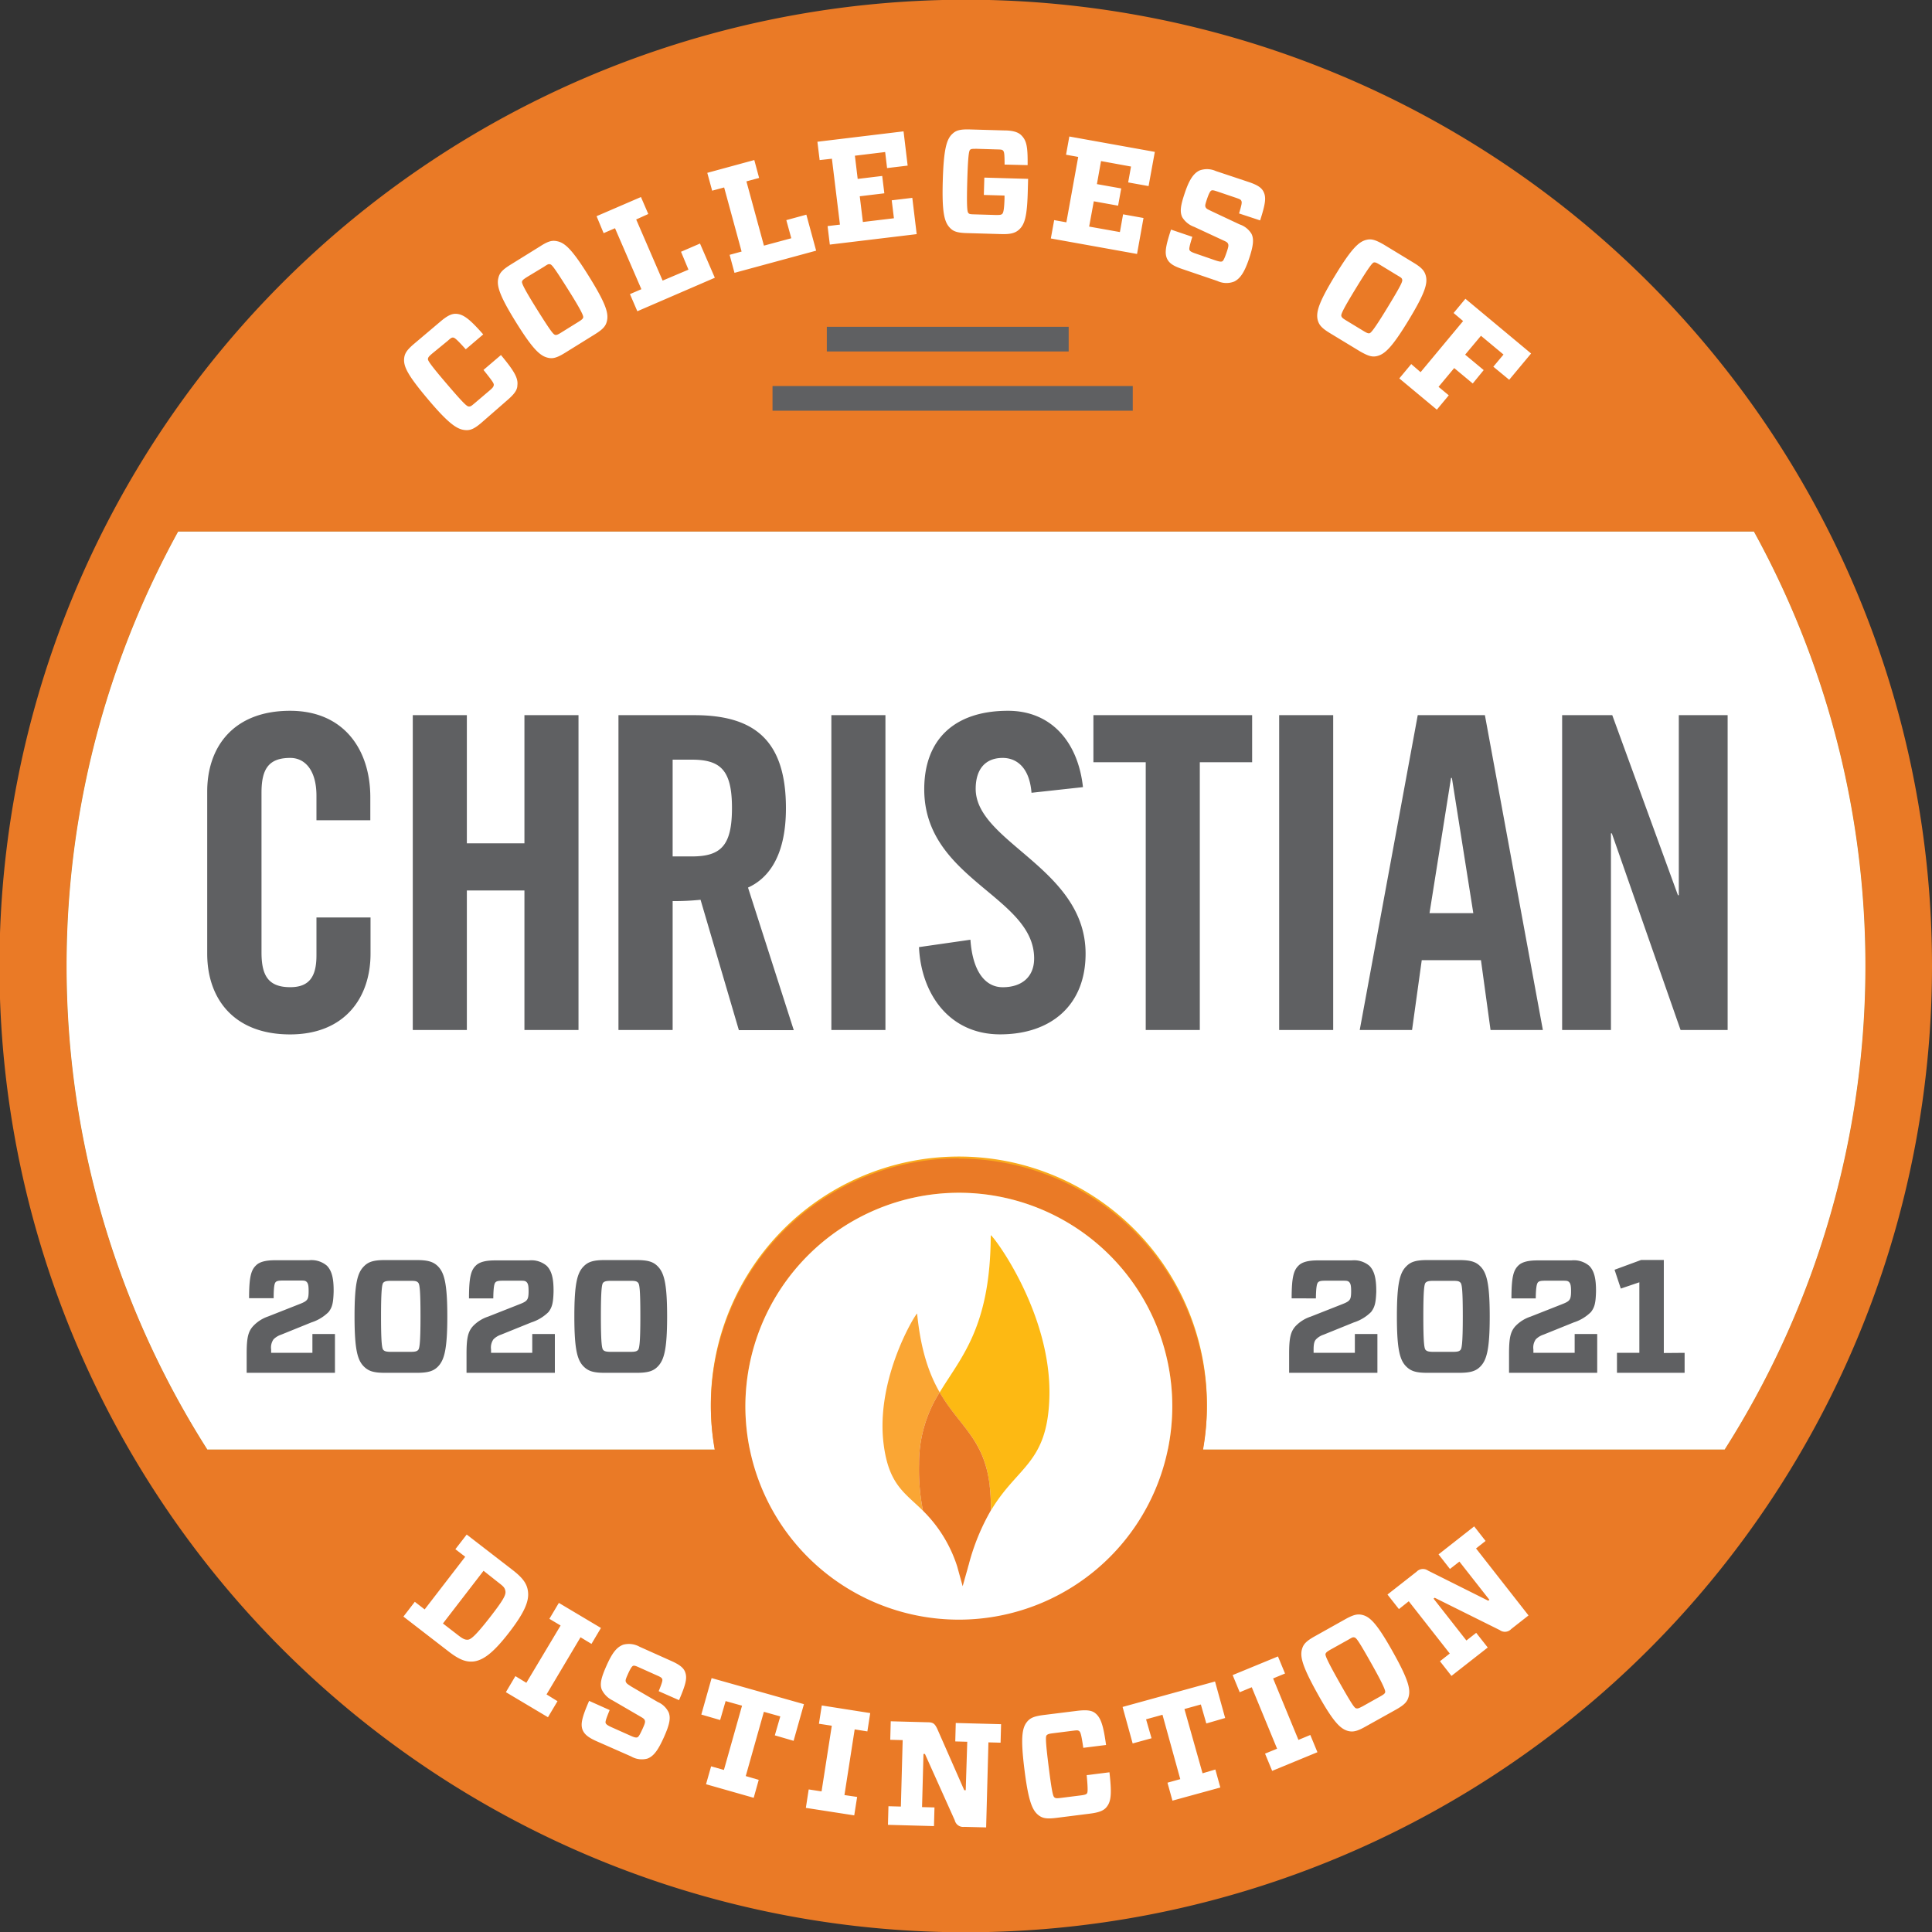<svg xmlns="http://www.w3.org/2000/svg" viewBox="0 0 353 353"><rect x="0" y="0" width="353" height="353" fill="#333333" stroke="none"/><defs><style>.cls-1{fill:#ea7a26}.cls-2{fill:#f9aa1c}.cls-3{fill:#fff}.cls-6{fill:#5f6062}</style></defs><g id="Layer_2" data-name="Layer 2"><g id="Layer_1-2" data-name="Layer 1"><path class="cls-1" d="M321.5 75.85A176.55 176.55 0 1 0 353 176.5a176.3 176.3 0 0 0-31.5-100.65m-283.62 189a164.68 164.68 0 0 1-5.33-167.72h287.91a164.71 164.71 0 0 1-5.34 167.71z"/><path class="cls-2" d="M37.88 264.84a164.68 164.68 0 0 1-5.33-167.71h287.91a164.71 164.71 0 0 1-5.34 167.71z"/><path class="cls-2" d="M136.17 257a39.08 39.08 0 0 1 35-38.82 39.07 39.07 0 0 0-35 38.82m43.01-38.86a39.07 39.07 0 0 1 35 38.82 39.07 39.07 0 0 0-35-38.82"/><path class="cls-3" d="M320.46 97.13H32.55a164.68 164.68 0 0 0 5.33 167.71h92.74a44.59 44.59 0 0 1-.74-7.88 45.32 45.32 0 1 1 89.89 7.88h95.35a164.71 164.71 0 0 0 5.34-167.71"/><path class="cls-1" d="M175.19 217.93a39 39 0 1 1-39 39 39.07 39.07 0 0 1 39-39m0-6.29A45.31 45.31 0 1 0 220.51 257a45.32 45.32 0 0 0-45.32-45.31"/><path class="cls-3" d="M175.19 217.93a39 39 0 1 1-39 39 39.07 39.07 0 0 1 39-39"/><path d="M181.05 276c4.85-8.14 10.28-8.57 10.68-20.52.54-15.77-10.71-30.33-10.71-29.76-.05 16.82-5.47 22.28-9.33 28.69 3.6 6.25 8.19 8.45 9.14 17.11a32.88 32.88 0 0 1 .22 4.48" style="fill:#fdb913"/><path d="M171.69 254.39c-1.86-3.22-3.44-7.53-4.12-14.37 0-.44-7.69 11.7-6.11 23.91.95 7.36 3.85 8.81 7.18 12.1a39.24 39.24 0 0 1-.72-8.54 24.18 24.18 0 0 1 3.77-13.1" style="fill:#faa634"/><path class="cls-1" d="M180.84 271.5c-1-8.66-5.55-10.86-9.15-17.11a24.15 24.15 0 0 0-3.77 13.1 38.57 38.57 0 0 0 .72 8.54 25 25 0 0 1 6.25 10.17l1 3.62s.6-2.14.94-3.33c.05-.2.1-.39.16-.58s.05-.17.05-.19a40 40 0 0 1 4-9.74 34.43 34.43 0 0 0-.21-4.48"/><path class="cls-6" d="M57.82 149.87v-4.46c0-4.86-2.23-6.93-4.78-6.93-4 0-5.26 2.07-5.26 6.37V174c0 4.3 1.27 6.37 5.26 6.37 3.58 0 4.78-2.07 4.78-5.81v-6.93h9.88v6.61c0 8.13-4.78 14.76-14.7 14.76-10.36 0-15.14-6.62-15.14-14.74v-29.65c0-8.12 4.78-14.74 15.14-14.74 9.88 0 14.66 7.17 14.66 15.78v4.22zm17.6 38.32v-57.52h9.88v23.42h10.52v-23.42h9.88v57.52h-9.88V162.7H85.3v25.49zm47.48 0H113v-57.52h13.87c11.07 0 16.73 4.7 16.73 17 0 9.24-3.59 13-6.93 14.5l8.36 26.05H135l-7-23.82a47.32 47.32 0 0 1-5.1.24zm0-31.71h3.51c5.34 0 7.33-2 7.33-8.84s-2-8.84-7.33-8.84h-3.51zm29 31.71v-57.52h9.88v57.52zm36.57-43.34c-.4-4.94-3-6.37-5.26-6.37-3.19 0-4.94 2.07-4.94 5.65 0 9.8 20.08 14.5 20.08 30.12 0 9.48-6.38 14.74-15.62 14.74s-14.42-7.33-14.82-15.94l9.4-1.35c.4 5.81 2.71 8.68 5.9 8.68 3.42 0 5.74-1.83 5.74-5.26 0-11.39-20.08-14.42-20.08-30.91 0-9.16 5.58-14.34 15.3-14.34 8 0 12.82 5.82 13.7 13.95zm20.87-5.58h-9.56v-8.6h29v8.6h-9.56v48.92h-9.88zm24.38 48.92v-57.52h9.87v57.52zm24.28 0h-9.56l10.6-57.52h12.27l10.59 57.52h-9.56l-1.75-12.75h-10.82zm3.19-21.35h8l-3.91-24.7h-.16zm24.23 21.35v-57.52h9.16l12 32.9h.16v-32.9h8.92v57.52h-8.6l-12.56-35.93h-.16v35.93z"/><path class="cls-3" d="M96.47 290.8c.22 1.71-.59 3.78-3.47 7.5s-4.67 5-6.38 5.26c-1.44.18-2.7-.31-4.61-1.78l-8.3-6.41 2.08-2.7 1.8 1.39 7.41-9.62-1.8-1.38 2.07-2.68 8.3 6.41c1.92 1.47 2.73 2.55 2.9 4.01zm-15.54 5.83 2.72 2.1c.9.7 1.31.91 1.86.86s1.46-.82 3.94-4 3-4.15 2.9-4.83-.38-.91-1.28-1.61L88.35 287zm20.93 14.2-1.74 2.93-7.69-4.58 1.74-2.93 2 1.22 6.26-10.47-2.05-1.22 1.73-2.91 7.69 4.58-1.73 2.91-2-1.21-6.21 10.44zm16.45 10.48a3.87 3.87 0 0 1-3-.39l-6.31-2.78c-1.46-.65-2.21-1.23-2.55-2.06-.39-1-.17-2.21 1.19-5.31l3.75 1.68c-.71 1.73-.81 2.16-.73 2.37s.29.4 1 .73l3.49 1.56c.71.32 1 .4 1.27.33s.52-.56 1-1.6c.39-.87.51-1.2.39-1.52s-.4-.44-1.06-.83l-4.81-2.8a4.22 4.22 0 0 1-2-2c-.36-1-.13-2.11.92-4.45s1.86-3.29 3-3.73a4 4 0 0 1 3 .37l5.78 2.59c1.48.66 2.23 1.23 2.53 2 .41 1.07.21 2.11-1.1 5.17l-3.72-1.64c.65-1.58.74-2 .64-2.23s-.28-.36-1-.67l-3.21-1.44c-.64-.29-.9-.37-1.11-.29s-.51.54-.93 1.48-.51 1.2-.37 1.49.33.39 1 .83l4.82 2.81a3.93 3.93 0 0 1 2 1.93c.37 1 .17 2.15-.88 4.49s-1.85 3.47-3 3.91zm20.32 3.89-.92 3.28L129 326l.93-3.27 2.34.66 3.31-11.74-3-.84-1 3.46-3.44-1 1.88-6.66 16.87 4.76-1.89 6.7-3.43-1 1-3.46-3-.84-3.31 11.74zm17.98 3.12-.53 3.37-8.84-1.37.52-3.37 2.35.36 1.87-12-2.35-.36.52-3.34L159 313l-.52 3.35-2.32-.37-1.87 12zm20.12-10.08-2.19-.06.09-3.37 8.28.22-.09 3.38-2.22-.06-.42 15.54-4-.1a1.57 1.57 0 0 1-1.73-1.19L169 320.47h-.27l-.26 9.71 2.27.06-.09 3.41-8.41-.23.09-3.4 2.27.06.33-12.14-2.27-.06.09-3.38 6.76.18c1 0 1.29.28 1.73 1.18l4.94 11.23h.27zM193 332.15c-1.77.22-2.53.07-3.25-.49-1.15-.9-1.85-2.58-2.57-8.32s-.45-7.58.44-8.7c.57-.73 1.26-1.05 3-1.28l6.18-.77c1.66-.2 2.63-.11 3.29.41 1.06.82 1.51 2.29 2 5.83l-4.16.52c-.34-2.31-.49-2.86-.74-3.05s-.42-.16-1.18-.07l-3.57.45c-.83.1-1 .18-1.2.37s-.24.95.36 5.73.81 5.43 1.05 5.62.44.19 1.27.09l3.57-.45c.78-.1 1-.2 1.12-.38s.19-.68-.06-3.32l4.16-.52c.41 3.68.36 5.24-.49 6.3-.54.72-1.45 1.05-3.12 1.26zm29.06-8.84.91 3.29-8.75 2.4-.91-3.28 2.34-.65-3.25-11.76-3 .83 1 3.46-3.45.95-1.84-6.67 16.89-4.65 1.85 6.67-3.44 1-1-3.47-3 .83 3.31 11.74zm17.35-6.31 1.3 3.15-8.27 3.41-1.3-3.15 2.2-.9-4.63-11.23-2.2.91-1.29-3.13 8.28-3.41 1.29 3.12-2.18.9 4.63 11.23zm6.39-21.15c1.58-.88 2.31-1 3.2-.76 1.38.37 2.66 1.67 5.5 6.74s3.26 6.83 2.86 8.23c-.25.88-.74 1.43-2.32 2.32l-5.58 3.11c-1.55.88-2.31 1-3.19.77-1.4-.4-2.69-1.69-5.51-6.75s-3.27-6.84-2.86-8.22c.25-.88.77-1.45 2.33-2.32zm2 16.28c.26.08.47 0 1.21-.39l3.14-1.76c.7-.39.89-.56.94-.8s-.14-1-2.48-5.16-2.77-4.73-3.1-4.83-.46 0-1.17.41l-3.14 1.75c-.73.41-.89.56-1 .8s.14 1 2.49 5.17 2.79 4.73 3.08 4.81zm18.85-26.81-1.73 1.35-2.08-2.67 6.51-5.11 2.08 2.66-1.74 1.37 9.59 12.24-3.17 2.49a1.57 1.57 0 0 1-2.08.19l-11.89-5.91-.21.16 6 7.65 1.79-1.4 2.11 2.68-6.63 5.19-2.1-2.68 1.79-1.41-7.49-9.55-1.8 1.43-2.09-2.66 5.32-4.17a1.61 1.61 0 0 1 2.09-.2l11 5.5.21-.17zM88 77.21c-1.35 1.16-2.07 1.45-3 1.37-1.45-.11-3-1.13-6.72-5.53s-4.57-6.05-4.44-7.51c.07-.92.47-1.58 1.83-2.73l4.73-4c1.27-1.09 2.13-1.54 3-1.47 1.34.1 2.53 1.08 4.89 3.76l-3.19 2.72c-1.56-1.73-2-2.11-2.29-2.14s-.45.1-1 .59L79 64.57c-.64.54-.77.72-.81 1s.33.93 3.46 4.59 3.66 4.09 4 4.11.46-.08 1.1-.62l2.74-2.33c.6-.51.71-.72.73-1s-.22-.66-1.88-2.73l3.19-2.72c2.36 2.85 3.18 4.18 3 5.53 0 .9-.63 1.68-1.9 2.77zM98.7 45c1.54-1 2.26-1.12 3.16-.91 1.4.31 2.74 1.55 5.8 6.49s3.57 6.67 3.23 8.09c-.21.89-.68 1.47-2.21 2.42l-5.43 3.37c-1.52.94-2.27 1.12-3.16.9-1.41-.33-2.76-1.57-5.81-6.48s-3.57-6.7-3.22-8.09c.2-.89.7-1.48 2.21-2.42zm2.71 16.18c.26.06.47 0 1.18-.45l3.06-1.9c.69-.43.87-.6.91-.85s-.19-1-2.71-5-3-4.61-3.32-4.69-.46 0-1.15.46l-3.06 1.85c-.71.45-.87.6-.94.84s.18 1 2.72 5.06 3.01 4.6 3.31 4.67zm10.96-19.48-2.08.9-1.29-3.1 8.11-3.5 1.34 3.1-2.21 1 4.83 11.17 4.72-2-1.36-3.27 3.47-1.5 2.71 6.25-14.16 6.12-1.35-3.13 2.09-.9zm19.94-7.45-2.19.59-.89-3.26 8.59-2.34.88 3.27-2.32.63 3.2 11.74 5-1.35-.91-3.31 3.66-1 1.79 6.58-14.92 4.05-.89-3.29 2.19-.6zm17.45-5-.41-3.35 15.74-1.9.75 6.26-3.76.45-.35-2.93-5.53.67.51 4.24 4.48-.54.39 3.17-4.49.54.57 4.7 5.67-.68-.4-3.28 3.76-.45.8 6.63-15.87 1.91-.41-3.38 2.26-.27L152 29zm33.79.82c0-1.89-.07-2.3-.25-2.52s-.37-.23-1.19-.25l-3.62-.11c-.84 0-1.05 0-1.25.19s-.38 1.09-.51 5.74 0 5.52.18 5.77.4.26 1.24.28l3.76.11c.76 0 1 0 1.22-.21s.35-.94.41-2.8v-.54l-3.78-.11.09-3.17 8 .23-.07 2.57c-.13 4.35-.57 5.75-1.55 6.67-.72.68-1.64.9-3.27.85l-6.29-.18c-1.79-.05-2.51-.31-3.14-1-1-1.06-1.44-2.83-1.27-8.61s.7-7.56 1.76-8.53c.66-.63 1.4-.85 3.19-.8l6.24.18c1.68 0 2.64.34 3.2.93.91.94 1.15 2 1.11 5.41zm11.23-1.8.6-3.33L211 27.75 209.86 34l-3.73-.67.52-2.9-5.48-1-.75 4.21 4.44.79-.57 3.15-4.44-.8-.85 4.62 5.62 1 .58-3.24 3.73.67-1.18 6.57L192 43.57l.61-3.35 2.23.4L197 28.67zm30.73 23.17a3.87 3.87 0 0 1-3.08-.1L216 49.15c-1.52-.51-2.32-1-2.73-1.81-.49-1-.37-2.18.69-5.39l3.89 1.32c-.55 1.78-.61 2.22-.51 2.42s.33.37 1.1.63l3.56 1.23c.74.25 1.07.3 1.3.21s.46-.61.83-1.69c.3-.89.39-1.24.24-1.55s-.44-.4-1.12-.72l-5.06-2.35a4.2 4.2 0 0 1-2.19-1.78c-.45-1-.32-2.08.51-4.51.77-2.28 1.53-3.45 2.63-4a3.93 3.93 0 0 1 3 .09l6 2c1.54.52 2.34 1 2.72 1.78.5 1 .4 2.08-.62 5.24L226.39 39c.49-1.63.55-2 .43-2.28s-.32-.34-1-.58L222.46 35c-.67-.22-.93-.29-1.14-.18s-.46.58-.79 1.56-.39 1.24-.23 1.52.37.35 1.13.72l5.06 2.38a4 4 0 0 1 2.18 1.74c.45.92.36 2.12-.46 4.55s-1.6 3.61-2.7 4.15zM258.28 48c1.55.94 2 1.52 2.24 2.41.35 1.39-.14 3.14-3.16 8.11s-4.34 6.19-5.76 6.54c-.89.21-1.62 0-3.16-.89l-5.44-3.3c-1.52-.92-2-1.51-2.24-2.4-.34-1.42.16-3.17 3.17-8.12s4.35-6.21 5.75-6.53c.89-.22 1.64 0 3.17.88zm-13.2 9.73c.06.26.22.42.93.85l3.08 1.87c.69.42.92.5 1.16.43s.78-.61 3.27-4.7 2.76-4.74 2.68-5.08-.23-.39-.93-.81l-3.07-1.87c-.72-.44-.93-.51-1.17-.47s-.78.61-3.29 4.72-2.74 4.78-2.66 5.08zm20.51-.54 2.16-2.6 12 10-4 4.8-2.9-2.39 1.86-2.22-4.12-3.43-2.89 3.45 3.39 2.82-2 2.45-3.39-2.82-2.86 3.43 1.87 1.55-2.18 2.62-6.86-5.71 2.18-2.62 1.71 1.48 7.77-9.34z"/><path class="cls-6" d="M141.15 70.53h65.82v4.51h-65.82zm9.92-10.82h44.19v4.51h-44.19zm-91.02 180a7.83 7.83 0 0 1-3.15 1.91l-5.53 2.24a3.53 3.53 0 0 0-1.39.85 2.6 2.6 0 0 0-.44 1.85v.62h7.54v-3.44h4.12v7.09H45.07v-3.5c0-2.86.26-4 1.15-5a6.7 6.7 0 0 1 2.78-1.8l5.68-2.24c1-.38 1.24-.59 1.42-.82s.29-.56.29-1.56-.09-1.41-.35-1.68-.56-.26-1.24-.26h-3.17c-.82 0-1.12.11-1.29.32S50 235 50 237.2h-4.49c0-3.94.38-5.15 1.27-6 .61-.62 1.7-.94 3.5-.94h6.18a4.35 4.35 0 0 1 3.27 1c.88.91 1.26 2.27 1.23 4.77-.06 2.15-.29 2.85-.91 3.68zM80 231.35c1.17 1.17 1.73 3.12 1.73 9.18s-.56 8-1.73 9.18c-.8.8-1.77 1.12-3.86 1.12h-5.8c-2.09 0-3-.32-3.82-1.12-1.21-1.17-1.74-3.15-1.74-9.18s.53-8 1.74-9.18c.79-.8 1.73-1.12 3.82-1.12h5.8c2.07 0 3.04.32 3.86 1.12zM71.56 247h3.32c1 0 1.27-.09 1.51-.33s.44-1 .44-6.15-.18-5.92-.44-6.18-.5-.32-1.51-.32h-3.32c-1 0-1.27.11-1.5.32s-.44 1-.44 6.18.2 5.92.44 6.15.53.33 1.5.33zm28.67-7.29a7.83 7.83 0 0 1-3.15 1.91l-5.54 2.24a3.56 3.56 0 0 0-1.38.85 2.6 2.6 0 0 0-.44 1.85v.62h7.53v-3.44h4.13v7.09H85.24v-3.5c0-2.86.27-4 1.15-5a6.75 6.75 0 0 1 2.8-1.77l5.68-2.24c1-.38 1.24-.59 1.41-.82s.3-.56.3-1.56-.09-1.41-.36-1.68-.56-.26-1.22-.26h-3.19c-.83 0-1.12.11-1.3.32s-.35.71-.38 2.91h-4.44c0-3.94.38-5.15 1.26-6 .62-.62 1.71-.94 3.5-.94h6.19a4.33 4.33 0 0 1 3.26 1c.89.91 1.27 2.27 1.24 4.77-.06 2.12-.3 2.82-.91 3.65zm19.92-8.36c1.18 1.17 1.74 3.12 1.74 9.18s-.56 8-1.74 9.18c-.79.8-1.76 1.12-3.85 1.12h-5.8c-2.09 0-3-.32-3.83-1.12-1.2-1.17-1.73-3.15-1.73-9.18s.53-8 1.73-9.18c.8-.8 1.74-1.12 3.83-1.12h5.8c2.09 0 3.06.32 3.85 1.12zM111.73 247h3.33c1 0 1.27-.09 1.5-.33s.44-1 .44-6.15-.17-5.92-.44-6.18-.5-.32-1.5-.32h-3.33c-1 0-1.26.11-1.5.32s-.44 1-.44 6.18.21 5.92.44 6.15.53.33 1.5.33zm138.79-7.29a7.83 7.83 0 0 1-3.15 1.91l-5.53 2.24a3.41 3.41 0 0 0-1.38.85c-.3.32-.45.8-.45 1.85v.62h7.54v-3.44h4.12v7.09h-16.13v-3.5c0-2.86.27-4 1.15-5a6.68 6.68 0 0 1 2.8-1.77l5.68-2.24c1-.38 1.23-.59 1.41-.82s.29-.56.29-1.56-.09-1.41-.35-1.68-.56-.26-1.24-.26h-3.18c-.82 0-1.11.11-1.29.32s-.35.71-.38 2.91H236c0-3.94.39-5.15 1.27-6 .62-.62 1.71-.94 3.5-.94h6.18a4.35 4.35 0 0 1 3.27 1c.88.91 1.26 2.27 1.24 4.77-.08 2.12-.32 2.82-.94 3.65zm19.93-8.36c1.18 1.17 1.74 3.12 1.74 9.18s-.56 8-1.74 9.18c-.8.8-1.77 1.12-3.86 1.12h-5.8c-2.08 0-3-.32-3.82-1.12-1.21-1.17-1.74-3.15-1.74-9.18s.53-8 1.74-9.18c.79-.8 1.74-1.12 3.82-1.12h5.8c2.09 0 3.06.32 3.86 1.12zM262 247h3.33c1 0 1.26-.09 1.5-.33s.44-1 .44-6.15-.18-5.92-.44-6.18-.5-.32-1.5-.32H262c-1 0-1.26.11-1.5.32s-.44 1-.44 6.18.2 5.92.44 6.15.56.33 1.5.33zm28.7-7.29a7.83 7.83 0 0 1-3.15 1.91l-5.55 2.24a3.53 3.53 0 0 0-1.39.85 2.6 2.6 0 0 0-.44 1.85v.62h7.54v-3.44h4.12v7.09h-16.11v-3.5c0-2.86.26-4 1.14-5a6.75 6.75 0 0 1 2.8-1.77l5.68-2.24c1-.38 1.24-.59 1.41-.82s.3-.56.3-1.56-.09-1.41-.35-1.68-.56-.26-1.24-.26h-3.18c-.82 0-1.12.11-1.29.32s-.36.71-.39 2.91h-4.44c0-3.94.38-5.15 1.26-6 .62-.62 1.71-.94 3.51-.94h6.18a4.35 4.35 0 0 1 3.27 1c.88.91 1.26 2.27 1.23 4.77-.06 2.12-.29 2.82-.91 3.65zm17.1 7.47v3.65h-12.36v-3.65h4.09v-12.89l-3.39 1.15L295 232l4.86-1.79H304v17z"/></g></g></svg>